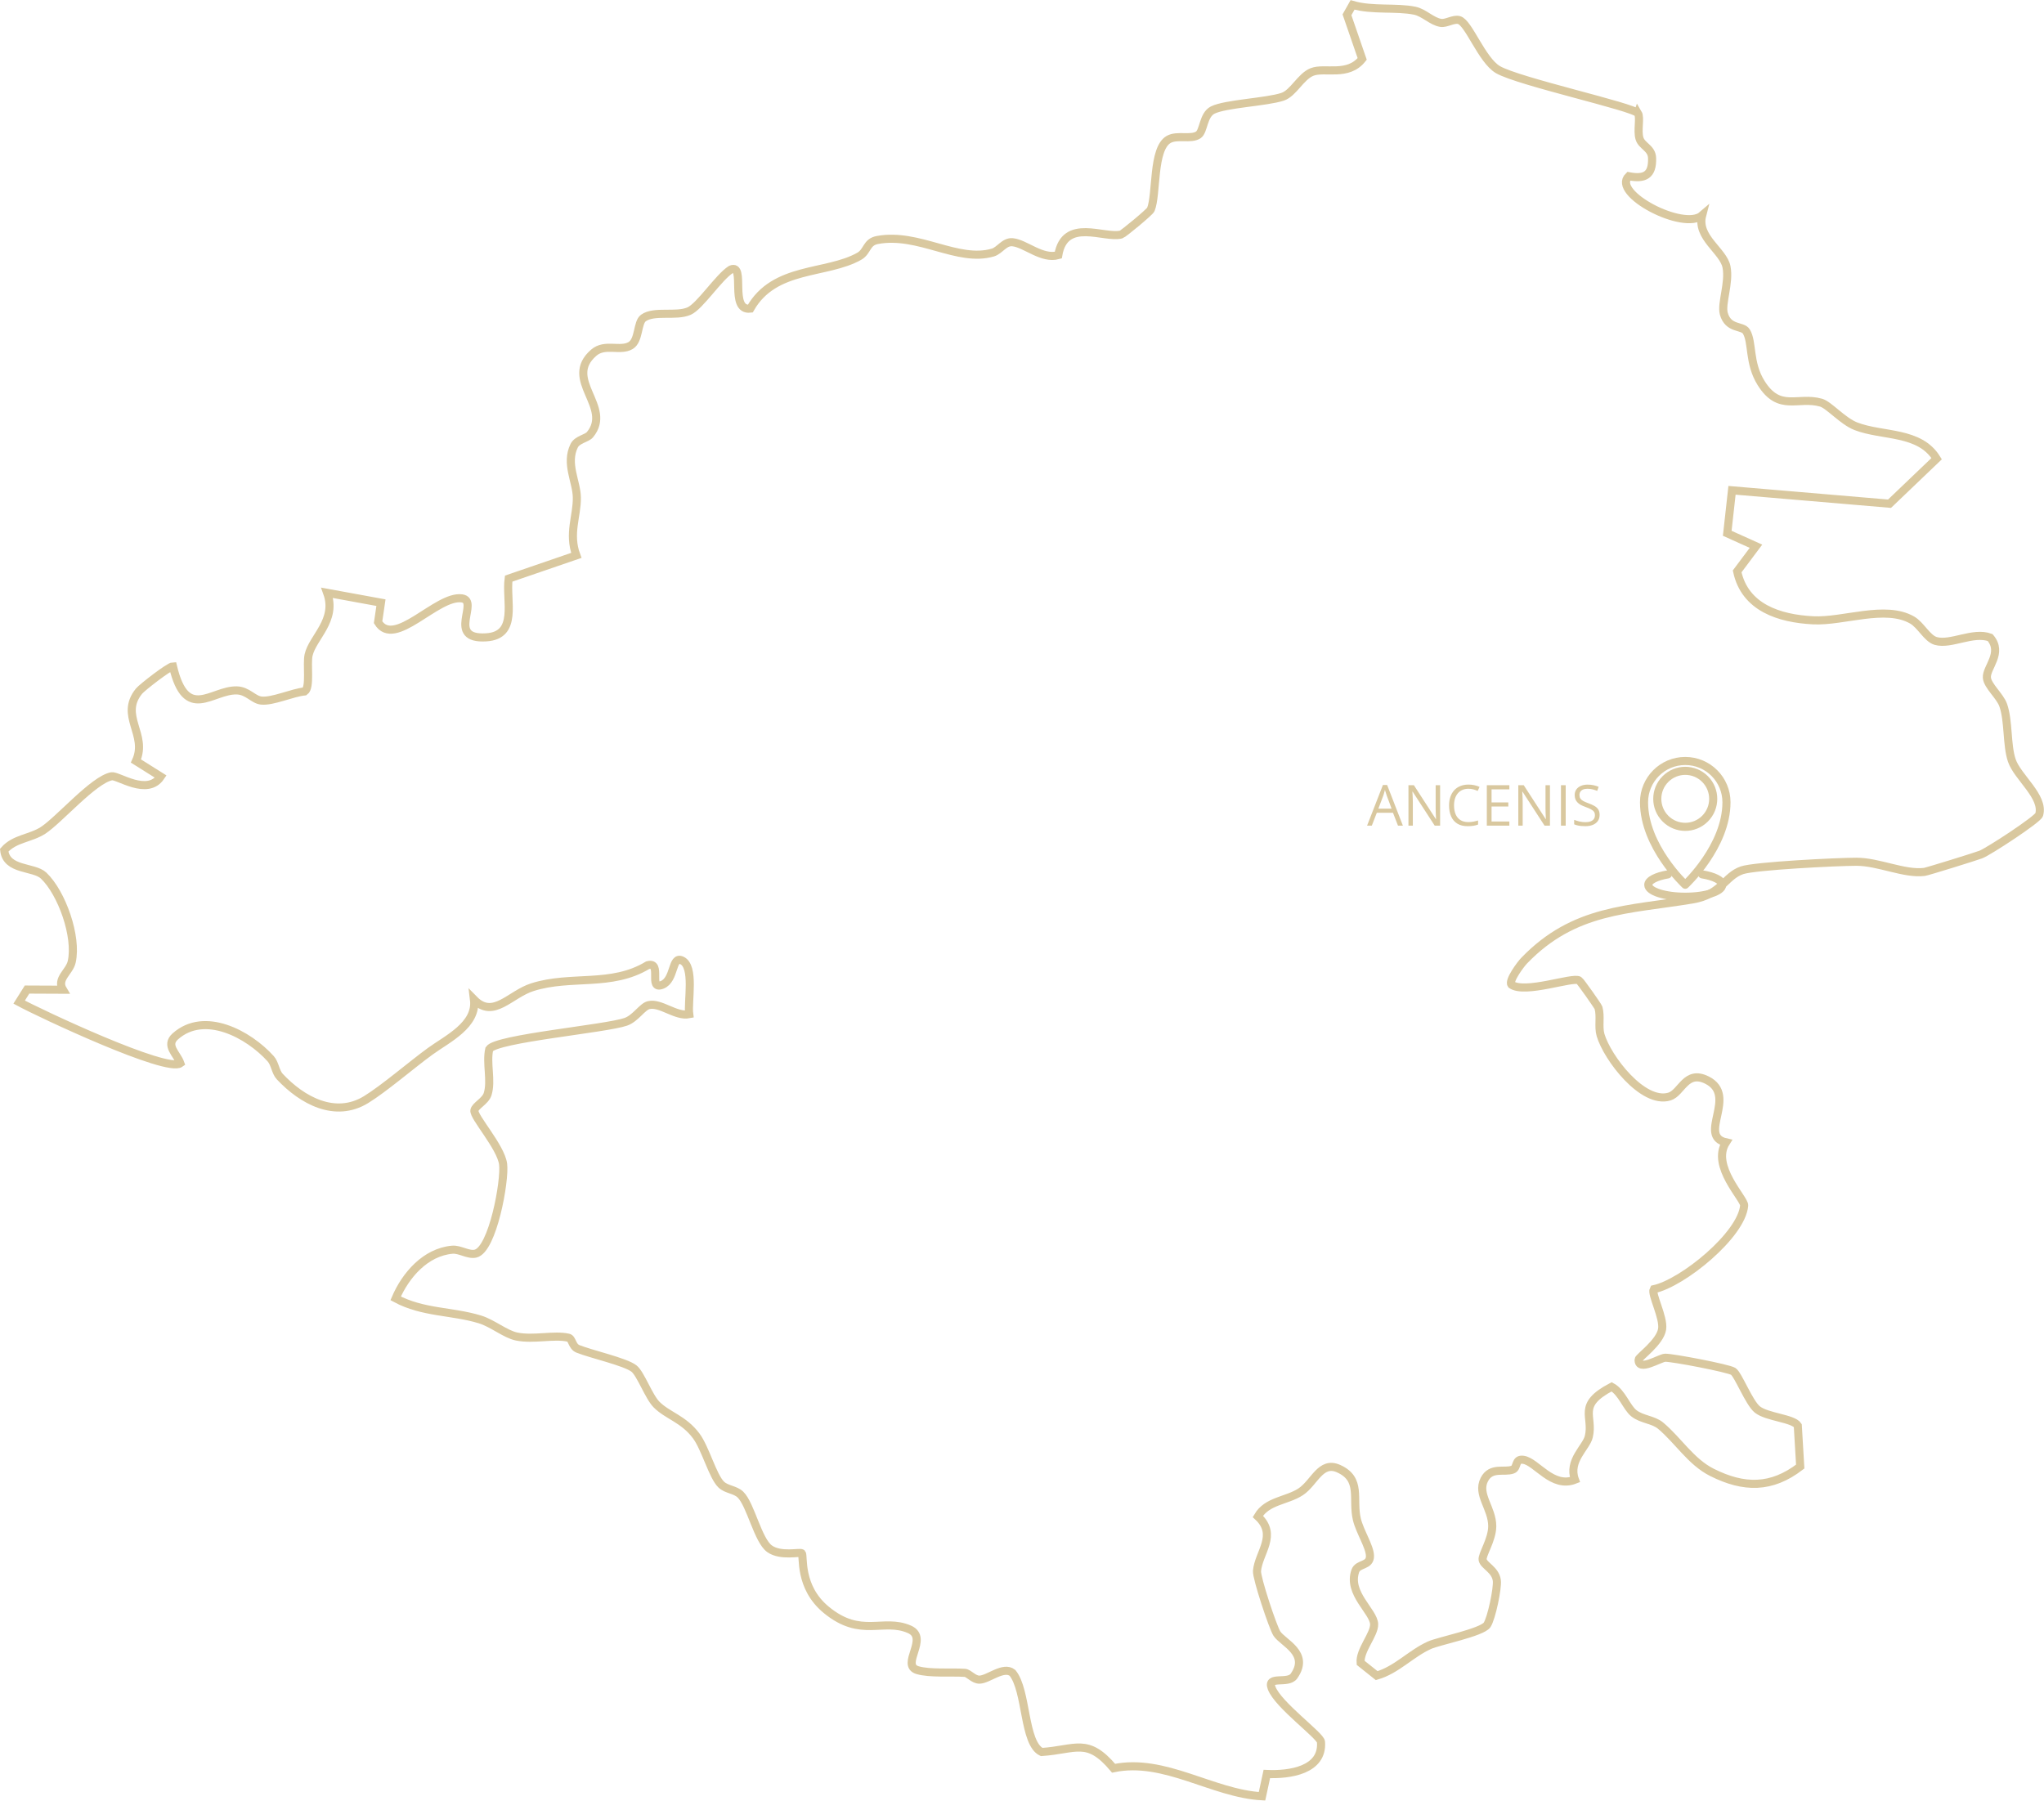 <?xml version="1.0" encoding="UTF-8"?>
<svg xmlns="http://www.w3.org/2000/svg" width="505" height="445" viewBox="0 0 505 445" fill="none">
  <g clip-path="url(#clip0_1066_163)">
    <path d="M404.67 27.96C405.35 29.09 404.46 32.22 405.06 34.21C405.62 36.11 408.08 36.56 408.17 39.03C408.32 43.31 406.35 44.3 402.4 43.54C398.04 47.74 415.98 57.16 420.54 53.21C419.12 58.64 425.79 61.97 426.56 65.96C427.33 69.92 425.21 74.98 425.89 77.49C426.98 81.44 430.49 80.35 431.46 81.92C433.08 84.57 431.98 89.65 435.11 94.65C439.64 101.88 444.16 97.86 449.91 99.49C451.89 100.05 455.25 104.07 458.57 105.34C465.14 107.87 474.24 106.45 478.48 113.33L466.84 124.46L427.92 121.15L426.74 131.77L433.84 134.97L429.19 141.18C431.11 150.14 439.59 152.84 447.94 153.27C455.43 153.66 465.8 149.38 472.43 153.21C474.58 154.45 476.12 157.75 478.24 158.37C482.01 159.45 487.46 155.96 491.69 157.53C494.97 161.36 490.69 164.92 490.89 167.45C491.06 169.49 494.14 171.97 494.93 174.25C496.29 178.15 495.75 184.04 497.04 187.88C498.42 192.02 505.08 196.86 503.81 201.29C503.48 202.45 491.33 210.4 489.38 211.15C488.15 211.62 476.17 215.35 475.44 215.44C470.44 216.05 464.17 212.92 458.62 212.93C453.84 212.93 433.6 213.95 430.4 215.03C426.12 216.48 425.33 221.04 418.15 222.24C402.19 224.9 388.96 224.5 376.55 237.38C375.71 238.25 372.67 242.31 373.41 243.29C376.77 245.66 388.52 241.3 390.12 242.25C390.48 242.46 394.8 248.6 394.92 249C395.54 251.1 394.83 253.64 395.44 255.74C397.09 261.37 405.88 272.92 412.44 270.95C415.49 270.03 416.49 264.24 421.76 266.89C429.42 270.75 419.31 280.69 426.43 282.26C422.66 288.12 431.06 296.23 430.92 297.87C430.32 305.12 415.76 317.02 408.57 318.56C407.91 319.74 411.1 325.51 410.65 328.42C410.15 331.67 404.89 335.32 404.85 335.93C404.67 339.06 410.14 335.5 411.41 335.48C413.31 335.45 426.94 338.06 428.22 338.85C429.44 339.62 432.12 346.63 434.19 348.28C436.58 350.17 443 350.46 444.17 352.23L444.77 362.37C437.64 367.85 430.83 367.76 422.95 363.8C417.76 361.19 414.59 355.87 410.28 352.27C408.46 350.74 405.64 350.76 403.67 349.2C401.86 347.77 400.68 343.98 398.18 342.66C389.48 347.23 393.77 349.87 392.53 355C391.89 357.67 387.38 360.9 389.11 365.62C383.5 367.83 379.65 361.2 376.38 360.7C374.21 360.37 375.03 362.63 373.73 363.12C371.67 363.89 368.36 362.35 366.71 365.61C364.86 369.25 368.69 372.66 368.68 377.11C368.67 380.48 366.07 384.21 366.31 385.42C366.6 386.86 369.44 387.82 369.81 390.49C370.07 392.37 368.49 399.88 367.41 401.49C366.14 403.36 355.46 405.48 353.18 406.51C348.56 408.59 345.08 412.6 340.13 414.03L336.16 410.86C335.89 407.75 339.57 403.89 339.5 401.32C339.4 398.17 332.91 393.68 334.85 388.17C335.53 386.23 338.56 387.03 338.47 384.4C338.4 382.1 335.96 378.44 335.23 375.39C334.04 370.36 336.53 365.48 330.71 362.88C326.26 360.89 324.76 366.35 321.36 368.6C317.92 370.86 313.05 370.78 310.77 374.69C315.74 379.29 310.94 383.64 310.56 388.17C310.42 389.88 314.49 402.13 315.48 403.65C317 405.95 323.68 408.51 319.68 414.15C318.2 416.23 313 413.91 314.17 417.07C315.71 421.25 326.25 428.83 326.37 430.4C326.92 437.41 318.6 438.59 312.99 438.33L311.8 443.84C299.59 443.18 287.69 434.29 275.13 436.91C268.64 429.21 265.85 432.32 257.36 432.9C252.86 430.78 253.75 417.74 250.15 413.35C247.93 411.56 244.2 414.98 242 415.02C240.52 415.05 239.4 413.41 238.37 413.34C235.01 413.11 229.73 413.58 226.68 412.67C222.37 411.38 229.61 404.75 224.69 402.59C218.17 399.73 212.74 404.88 204.11 397.75C197.26 392.08 198.65 384.36 198.09 383.8C197.68 383.4 192.89 384.66 190.13 382.68C187.23 380.6 185.46 371.74 182.94 369.3C181.63 368.03 179.49 368.08 178.18 366.81C176.09 364.79 174.29 357.87 172.02 354.81C168.88 350.59 164.96 349.81 162.22 347.06C160.28 345.12 158.27 339.41 156.62 338.14C154.46 336.47 146.03 334.6 142.77 333.28C141.3 332.68 141.41 330.74 140.43 330.53C136.79 329.72 131.86 331.1 127.64 330.24C124.85 329.67 121.74 326.98 118.57 326.01C111.66 323.9 104.47 324.43 97.75 320.81C100.2 315.09 105.11 309.38 111.74 308.79C113.62 308.62 115.69 310.17 117.47 309.76C121.74 308.8 124.84 291.65 124.3 287.63C123.72 283.34 116.92 275.94 117.21 274.37C117.43 273.18 119.94 272.09 120.48 270.33C121.51 267.01 120.09 262.69 120.88 259.23C122.6 256.58 149.7 254.21 154.63 252.47C157.05 251.61 158.67 248.74 160.26 248.36C163.21 247.64 166.97 251.26 170.28 250.6C169.85 247.45 171.7 238.79 168.45 237.3C165.93 236.14 166.78 242.05 163.62 243.33C160.03 244.78 163.74 237.5 160.02 238.49C151.01 243.94 141.14 240.88 131.56 243.91C125.98 245.68 121.91 251.88 117.11 246.98C117.89 253.27 110.5 256.7 106.28 259.77C101.71 263.09 94.89 268.98 90.41 271.72C82.83 276.34 74.7 271.97 69.11 266C68.06 264.87 67.93 262.77 66.88 261.61C61.43 255.55 50.53 249.66 43.32 256.07C40.79 258.32 43.73 260.38 44.56 262.72C41.25 265.15 9.96 250.44 4.73 247.61L6.68 244.51L15.55 244.55C13.91 241.84 17.15 240.21 17.72 237.65C19.11 231.43 15.27 220.62 10.78 216.35C8.38 214.06 1.55 215.17 1.04 210.07C3.58 207.16 7.54 207.19 10.66 205.16C14.62 202.57 23.11 192.66 27.57 191.81C29.13 191.51 36.42 196.82 39.72 191.89L33.59 188.04C36.57 181.47 29.4 176.87 34.35 170.77C35.08 169.87 41.79 164.65 42.73 164.64C46.01 178.55 52.32 170.45 58.48 170.59C61.19 170.65 62.55 172.88 64.54 173.1C67.34 173.41 72.2 171.14 75.29 170.84C76.73 169.86 75.73 164.12 76.24 161.86C77.21 157.48 83.29 153.3 80.83 146.48L94.12 148.91L93.41 153.75C97.47 160.35 107.93 146.99 114.11 147.85C118.6 148.48 110.11 158.09 120.11 157.48C128.1 156.99 124.93 148.45 125.67 142.97L142.39 137.23C140.39 131.87 142.59 127.53 142.52 122.93C142.47 118.99 139.68 114.54 141.86 110.13C142.62 108.59 144.97 108.34 145.75 107.41C151.47 100.53 139.01 93.81 146.69 87.15C149.46 84.75 153.22 86.91 155.8 85.38C157.95 84.11 157.41 79.7 158.96 78.58C161.65 76.64 167.03 78.29 170.26 76.86C172.93 75.68 177.55 68.51 180.57 66.59C184.34 65.02 180.06 76.88 185.37 76.26C191.34 65.73 204.19 67.89 212.27 63.33C214.4 62.13 213.98 59.82 216.78 59.3C226.97 57.41 236.6 64.95 245.3 62.4C247.03 61.89 248.12 59.66 250.16 59.85C253.34 60.15 257.44 64.18 261.46 63.04C263.08 53.62 272.85 59.04 277 57.94C277.51 57.81 284.06 52.41 284.33 51.76C285.85 48.04 284.72 36.78 288.72 34.46C290.84 33.24 294.2 34.55 296.06 33.33C297.43 32.42 297.22 28.42 299.61 27.2C302.75 25.61 312.94 25.23 316.88 23.91C319.58 23.01 321.34 18.89 324.17 17.78C327.32 16.55 333 19.03 336.55 14.56L332.79 3.65L334.17 1.21C339.07 2.65 344.95 1.7 349.54 2.65C351.85 3.13 353.73 5.31 356 5.66C357.32 5.86 359.12 4.58 360.49 4.96C362.85 5.61 366.12 14.88 370.08 17.2C375.18 20.18 403.71 26.43 404.65 27.99H404.66L404.67 27.96Z" stroke="#D9C89F" stroke-width="2" stroke-miterlimit="10"></path>
    <path d="M416.36 188.03C421.99 188.03 426.55 192.6 426.55 198.23C426.55 209.16 416.36 218.61 416.36 218.61C416.36 218.61 406.18 209.16 406.18 198.23C406.18 192.6 410.74 188.03 416.36 188.03Z" stroke="#D9C89F" stroke-width="2" stroke-linecap="round" stroke-linejoin="round"></path>
    <path d="M421.25 202.28C423.95 199.58 423.95 195.19 421.25 192.49C418.55 189.79 414.18 189.79 411.48 192.49C408.78 195.19 408.78 199.58 411.48 202.28C414.18 204.98 418.55 204.98 421.25 202.28Z" stroke="#D9C89F" stroke-width="2" stroke-linecap="round" stroke-linejoin="round"></path>
    <path d="M420.54 216.04C423.48 216.53 425.5 217.51 425.5 218.64C425.5 220.26 421.41 221.57 416.36 221.57C411.31 221.57 407.23 220.26 407.23 218.64C407.23 217.52 409.19 216.55 412.07 216.05" stroke="#D9C89F" stroke-width="2" stroke-linecap="round" stroke-linejoin="round"></path>
    <path d="M345.39 204L344.16 200.83H340.16L338.93 204H337.76L341.67 193.96H342.71L346.6 204H345.39ZM343.81 199.8L342.64 196.65C342.62 196.57 342.57 196.43 342.51 196.25C342.45 196.06 342.39 195.87 342.32 195.67C342.26 195.47 342.21 195.31 342.17 195.18C342.12 195.37 342.07 195.55 342.02 195.74C341.97 195.92 341.92 196.09 341.87 196.25C341.82 196.4 341.77 196.54 341.74 196.65L340.55 199.8H343.81ZM355.8 204H354.46L349.01 195.6H348.95C348.97 195.82 348.98 196.08 349 196.37C349.02 196.65 349.03 196.96 349.04 197.28C349.06 197.6 349.06 197.93 349.06 198.26V204H347.98V194.01H349.32L354.74 202.38H354.79C354.78 202.22 354.77 202 354.76 201.7C354.74 201.4 354.73 201.09 354.72 200.75C354.71 200.41 354.7 200.09 354.7 199.8V194.01H355.8V204ZM362.8 194.89C362.25 194.89 361.75 194.99 361.31 195.18C360.87 195.37 360.5 195.64 360.19 196C359.88 196.36 359.65 196.79 359.48 197.29C359.32 197.8 359.24 198.37 359.24 199C359.24 199.84 359.37 200.57 359.63 201.19C359.89 201.8 360.28 202.28 360.8 202.62C361.33 202.96 361.98 203.13 362.76 203.13C363.21 203.13 363.63 203.09 364.02 203.02C364.42 202.94 364.8 202.85 365.18 202.73V203.74C364.81 203.88 364.43 203.98 364.03 204.04C363.63 204.11 363.15 204.14 362.6 204.14C361.58 204.14 360.73 203.93 360.05 203.51C359.37 203.09 358.86 202.49 358.52 201.72C358.18 200.95 358.01 200.04 358.01 198.99C358.01 198.23 358.12 197.54 358.33 196.92C358.54 196.29 358.85 195.75 359.26 195.29C359.67 194.83 360.17 194.48 360.76 194.24C361.36 193.99 362.04 193.86 362.81 193.86C363.32 193.86 363.8 193.91 364.27 194.01C364.74 194.11 365.17 194.25 365.55 194.44L365.08 195.43C364.76 195.28 364.41 195.16 364.03 195.05C363.65 194.94 363.24 194.89 362.8 194.89ZM372.91 204H367.34V194.01H372.91V195.04H368.51V198.27H372.65V199.28H368.51V202.98H372.91V204ZM382.94 204H381.6L376.15 195.6H376.09C376.11 195.82 376.12 196.08 376.14 196.37C376.16 196.65 376.17 196.96 376.18 197.28C376.2 197.6 376.2 197.93 376.2 198.26V204H375.12V194.01H376.46L381.88 202.38H381.93C381.92 202.22 381.91 202 381.9 201.7C381.88 201.4 381.87 201.09 381.86 200.75C381.85 200.41 381.84 200.09 381.84 199.8V194.01H382.94V204ZM385.66 204V194.01H386.83V204H385.66ZM395.21 201.34C395.21 201.93 395.07 202.44 394.77 202.86C394.48 203.27 394.07 203.59 393.54 203.81C393.01 204.03 392.39 204.14 391.67 204.14C391.29 204.14 390.94 204.12 390.6 204.09C390.26 204.05 389.95 204 389.67 203.93C389.39 203.86 389.14 203.78 388.92 203.68V202.57C389.27 202.71 389.68 202.84 390.18 202.97C390.67 203.09 391.18 203.15 391.72 203.15C392.22 203.15 392.65 203.08 392.99 202.95C393.34 202.81 393.6 202.62 393.78 202.37C393.96 202.11 394.05 201.81 394.05 201.45C394.05 201.09 393.98 200.82 393.83 200.6C393.68 200.37 393.42 200.16 393.07 199.97C392.73 199.78 392.25 199.58 391.65 199.36C391.23 199.21 390.85 199.04 390.53 198.87C390.21 198.69 389.94 198.48 389.72 198.25C389.5 198.02 389.33 197.76 389.22 197.46C389.11 197.16 389.05 196.81 389.05 196.43C389.05 195.9 389.19 195.44 389.46 195.06C389.73 194.68 390.11 194.38 390.59 194.18C391.07 193.97 391.62 193.87 392.25 193.87C392.78 193.87 393.27 193.92 393.72 194.02C394.18 194.12 394.6 194.25 394.97 194.42L394.61 195.42C394.25 195.27 393.87 195.14 393.46 195.04C393.06 194.94 392.65 194.89 392.22 194.89C391.79 194.89 391.43 194.95 391.13 195.08C390.84 195.2 390.62 195.38 390.46 195.61C390.31 195.84 390.23 196.11 390.23 196.42C390.23 196.77 390.3 197.06 390.45 197.3C390.6 197.53 390.84 197.74 391.16 197.92C391.49 198.1 391.92 198.29 392.46 198.48C393.05 198.69 393.55 198.92 393.96 199.16C394.37 199.4 394.68 199.69 394.89 200.04C395.11 200.38 395.21 200.82 395.21 201.35V201.34Z" fill="#D9C89F"></path>
  </g>
  <defs>
    <clipPath id="clip0_1066_163">
      <rect width="504.97" height="444.87" fill="white"></rect>
    </clipPath>
  </defs>
</svg>
